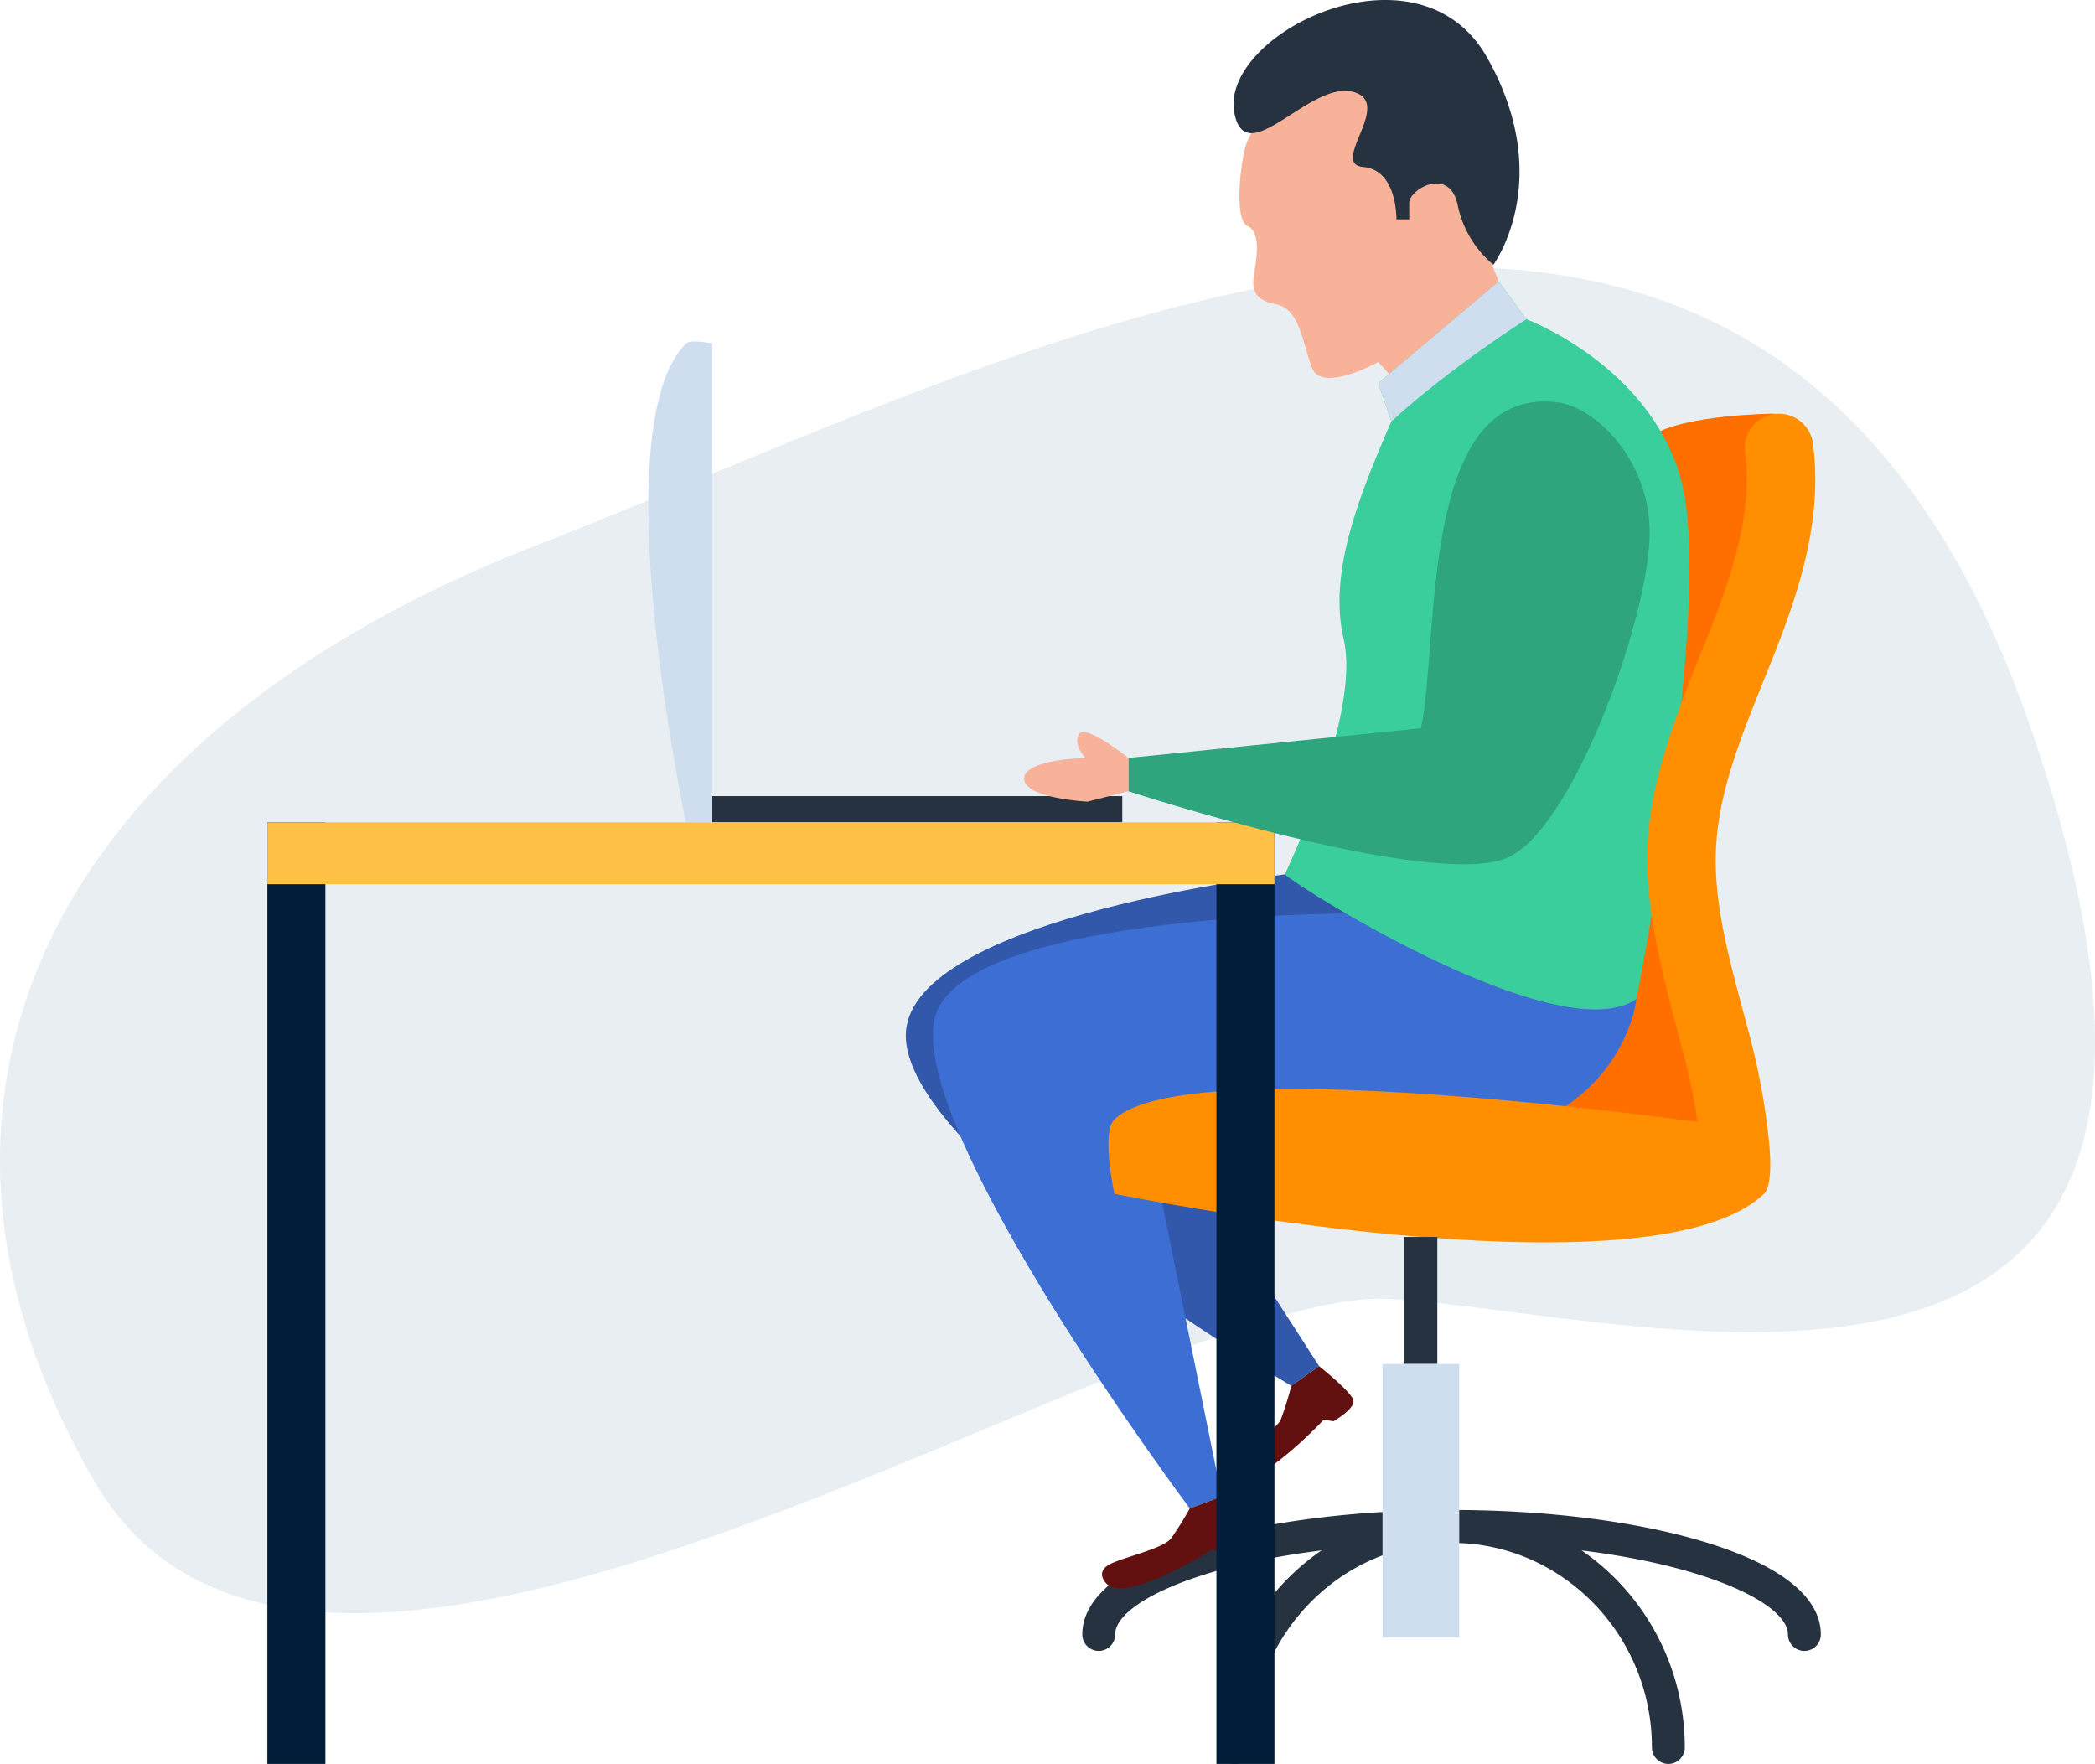 <?xml version="1.0" encoding="utf-8"?>
<svg xmlns="http://www.w3.org/2000/svg" width="469.822" height="395.579" viewBox="0 0 469.822 395.579">
  <g id="Group_273" data-name="Group 273" transform="translate(-391.032 -3163.288)">
    <path id="Path_467" data-name="Path 467" d="M2703,1828.635c-55.789-3-204.558-48.59-143.88,127.7s226.506,83.5,335.1,41.345,149.224-123.672,99.277-209.948S2758.79,1831.635,2703,1828.635Z" transform="translate(3405.689 5283.21) rotate(180)" fill="#3e6e91" opacity="0.12"/>
    <g id="Group_202" data-name="Group 202" transform="translate(446.232 3163)">
      <rect id="Rectangle_409" data-name="Rectangle 409" width="91.961" height="5.88" transform="translate(104.521 178.825)" fill="#273240"/>
      <path id="Path_769" data-name="Path 769" d="M32.93,13.756V121.141h-5.88s-18.978-88.4,0-107.385C28.093,12.719,32.93,13.756,32.93,13.756Z" transform="translate(71.591 63.564)" fill="#cedeef"/>
      <path id="Path_770" data-name="Path 770" d="M112.958,32.667s-80.676,9.261-84.822,34.15c-4.51,27.036,86.285,80.54,86.285,80.54l6.25-4.405L85.965,89.071l26.086-39.647,20.1-7.5-7.978-8.773Z" transform="translate(119.963 163.712)" fill="#3158aa"/>
      <path id="Path_771" data-name="Path 771" d="M73.679,61.022l-2.431-2.69s-12.642,7.046-14.857,1.345-2.684-13.284-8.113-14.289-5.3-4.023-4.9-6.707,1.814-9.39-1.475-10.865-1.339-16.3,0-19.052,6.373-13.3,6.373-13.3l31.04-2.24L98.247,40.266,91.541,54.445,82.619,59.2Z" transform="translate(182.65 23.135)" fill="#f8b299"/>
      <path id="Path_772" data-name="Path 772" d="M196.326,87.377a3.686,3.686,0,0,1-3.69-3.683c0-8.582-28.7-20.552-75.438-20.552S41.755,75.111,41.755,83.693a3.683,3.683,0,1,1-7.367,0c0-8.348,8.909-15.5,25.777-20.663,15.289-4.683,35.544-7.262,57.034-7.262s41.745,2.579,57.027,7.262c16.868,5.164,25.784,12.315,25.784,20.663A3.681,3.681,0,0,1,196.326,87.377Z" transform="translate(153.129 283.144)" fill="#273240"/>
      <path id="Path_773" data-name="Path 773" d="M140.246,112.722a3.685,3.685,0,0,1-3.683-3.683c0-25.309-20.157-45.9-44.928-45.9s-44.928,20.589-44.928,45.9a3.686,3.686,0,0,1-7.373,0c0-29.374,23.464-53.27,52.3-53.27s52.3,23.9,52.3,53.27A3.69,3.69,0,0,1,140.246,112.722Z" transform="translate(178.694 283.144)" fill="#273240"/>
      <path id="Path_774" data-name="Path 774" d="M106.092,15.92s-20.453.148-27.567,5S50.539,143.2,50.539,143.2s6.793,35.02,11.081,39.228,16.165,6.873,16.7,6.633,19.133-11.834,19.293-12.475-5.9-26.024-5.9-26.024l-4.671-37.6s17.448-73.359,18.176-74S106.092,15.92,106.092,15.92Z" transform="translate(236.627 77.133)" fill="#ff6f00"/>
      <path id="Path_775" data-name="Path 775" d="M186.725,64.653s-3.511,34.878-54.368,32.725-55.01-1.851-55.01-1.851l16.362,80.682-7.157,2.684S24.027,95.372,29.272,69.329c4.757-23.661,92.312-23.859,92.312-23.859l20.021-13.586Z" transform="translate(125.064 159.669)" fill="#3d6ed4"/>
      <path id="Path_776" data-name="Path 776" d="M120.615,172.04c-17.022,11.716-74.691-24.253-78.868-27.943,0,0,17.22-35.674,13.2-52.826-3.443-14.7,3.264-31.651,10.7-48.76l-.006-.006-2.918-8.576,27-22.816,6.213,8.477s27.382,10.242,34.551,35.544C138.317,82.757,120.615,172.04,120.615,172.04Z" transform="translate(191.174 52.282)" fill="#3ace9c"/>
      <path id="Path_777" data-name="Path 777" d="M78.359,19.585S61.225,30.444,48.071,42.506l-.006-.006-2.918-8.576,27-22.81Z" transform="translate(208.751 52.287)" fill="#cedeef"/>
      <path id="Path_778" data-name="Path 778" d="M106.26,59.662a23.659,23.659,0,0,1-8-13.345c-1.746-8.65-10.532-3.819-10.871-.666V49.47H84.511s.265-11.062-7.447-11.735S84.243,23.121,74.6,20.84,50.873,38.707,48.2,25.8c-3.7-17.862,41.147-40.052,56.645-12.621S106.26,59.662,106.26,59.662Z" transform="translate(173.446 0)" fill="#273240"/>
      <path id="Path_779" data-name="Path 779" d="M62.529,157.5a146.488,146.488,0,0,1,4,19.509H81.995a154.2,154.2,0,0,0-4.609-23.39c-.4-1.542-.814-3.085-1.228-4.627-3.282-12.34-6.386-23.994-5.8-35.68.629-12.556,5.491-24.6,10.631-37.352q.907-2.258,1.808-4.5c5.732-14.4,11.649-31.238,9.279-48.889A7.679,7.679,0,0,0,76.855,24.61c1.876,13.968-3.313,28.572-8.323,41.159q-.888,2.221-1.783,4.442c-14.376,35.649-14.974,46.847-5.429,82.725C61.727,154.46,62.134,155.977,62.529,157.5Z" transform="translate(259.28 77.074)" fill="#ff8f00"/>
      <path id="Path_780" data-name="Path 780" d="M183.24,50.055s1.635,11.519-.882,13.931c-25.629,24.513-145.693,0-145.693,0s-2.986-13.759,0-16.658C54.044,30.429,183.24,50.055,183.24,50.055Z" transform="translate(158.035 204.023)" fill="#ff8f00"/>
      <rect id="Rectangle_410" data-name="Rectangle 410" width="7.373" height="28.498" transform="translate(259.759 277.678)" fill="#273240"/>
      <rect id="Rectangle_411" data-name="Rectangle 411" width="17.201" height="61.352" transform="translate(254.842 306.17)" fill="#cedeef"/>
      <path id="Path_781" data-name="Path 781" d="M61.941,79.756s5.436,7.249,5.5,9.248-5.5,3.517-5.5,3.517l-2.024-.895S41.92,103,36.682,99.765c-.95-.586-2.776-2.746-.432-4.442S48.17,91.8,50.527,89.264a73.6,73.6,0,0,0,4.257-6.824ZM83.807,50.542s7.083,5.645,7.651,7.57-4.436,4.782-4.436,4.782l-2.184-.352S70.283,78.078,64.4,76.264c-1.061-.327-3.375-1.956-1.536-4.183s10.649-6.417,12.29-9.464a73.216,73.216,0,0,0,2.4-7.669Z" transform="translate(156.832 256.122)" fill="#631010"/>
      <rect id="Rectangle_412" data-name="Rectangle 412" width="13.012" height="211.161" transform="translate(217.595 184.705)" fill="#001d39"/>
      <rect id="Rectangle_413" data-name="Rectangle 413" width="13.012" height="211.161" transform="translate(4.768 184.705)" fill="#001d39"/>
      <rect id="Rectangle_414" data-name="Rectangle 414" width="225.839" height="13.876" transform="translate(4.768 184.705)" fill="#ffc046"/>
      <path id="Path_782" data-name="Path 782" d="M152.943,46.126c-.74,19.62-17.584,65.832-32.083,71.755-17.337,7.034-84.8-15-84.8-15V95.423l65.61-6.663c4.208-19.1-.71-76.814,30.54-73.112C141.282,16.758,153.621,29.53,152.943,46.126Z" transform="translate(161.783 74.845)" fill="#2ea57d"/>
      <path id="Path_783" data-name="Path 783" d="M55.651,33.295v7.459l-9.168,2.338s-14.11-.7-14.209-5.127c-.062-4.448,13.771-4.671,13.771-4.671s-2.85-2.82-1.475-5.318C45.976,25.515,55.651,33.295,55.651,33.295Z" transform="translate(142.195 136.973)" fill="#f8b299"/>
    </g>
  </g>
</svg>
